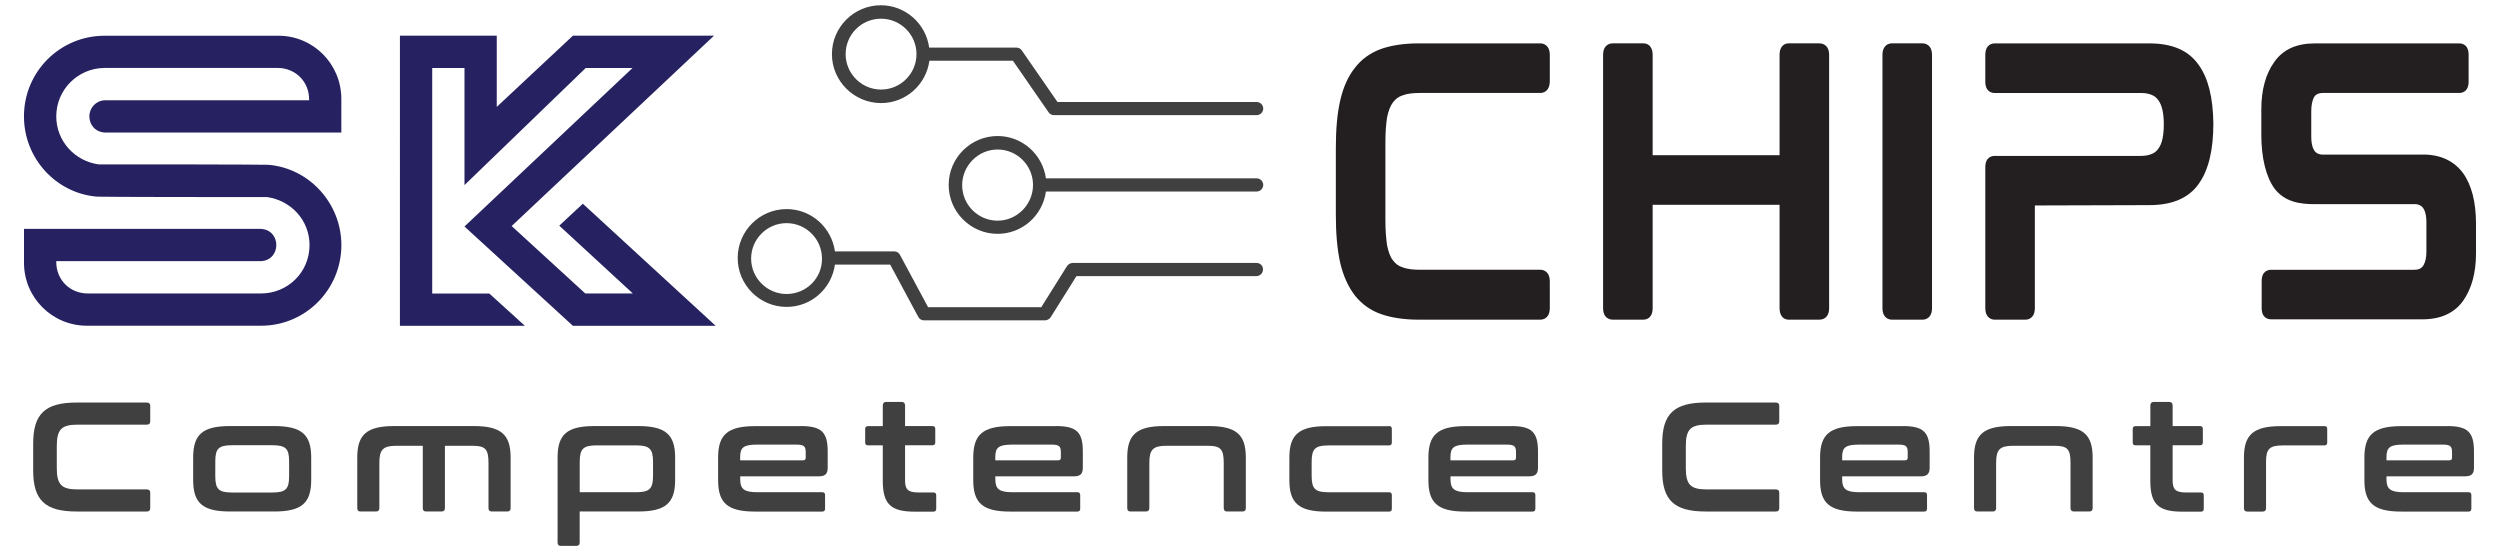 <?xml version="1.0" encoding="UTF-8"?><svg id="a" xmlns="http://www.w3.org/2000/svg" viewBox="0 0 656.31 144.7"><path d="M146.82,59.24l6.19-5.76,34.87,32.05h-37.48l-28.46-26.07,44.11-41.61h-12.28l-31.83,30.74v-30.74h-8.47v59.21h14.99l9.34,8.47h-32.81V9.37h25.42v18.69l19.99-18.69h37.04l-53.12,49.97,19.34,17.71h12.49l-19.34-17.82ZM70.06,51.74c-43.13,0-43.78-.11-44.32-.11h-.22c-10.86-.87-19.23-10.1-19.23-21.07,0-11.73,9.45-21.18,21.18-21.18h45.63c9.13,0,16.51,7.39,16.51,16.62v8.8H27.59c-2.5-.11-4.13-1.96-4.13-4.24s1.74-4.13,4.02-4.24h53.67v-.22c0-4.67-3.58-8.26-8.26-8.26H27.48c-6.95,0-12.71,5.65-12.71,12.71,0,6.52,4.89,11.73,11.08,12.6,43.34,0,43.78.11,44.54.11,10.86.87,19.23,10.21,19.23,21.07,0,11.73-9.45,21.18-21.07,21.18H22.81c-9.13,0-16.51-7.39-16.51-16.51v-8.91h62.25c5.32.33,5.32,8.15,0,8.47H14.77v.22c0,4.67,3.58,8.26,8.26,8.26h45.52c6.84,0,12.71-5.43,12.71-12.71,0-6.52-4.89-11.73-11.19-12.6h0Z" fill="#262261"/><path d="M231.3,4.91c5.12,0,9.3,4.18,9.3,9.3s-4.18,9.3-9.3,9.3-9.3-4.18-9.3-9.3,4.11-9.3,9.3-9.3ZM231.3,27.06c6.49,0,11.83-4.83,12.69-11.11h21.93l9.38,13.56c.36.5.87.72,1.44.72h53.16c.94,0,1.73-.79,1.73-1.73s-.79-1.73-1.73-1.73h-52.29l-9.38-13.56c-.36-.5-.87-.72-1.44-.72h-22.86c-.87-6.27-6.2-11.11-12.69-11.11-7.07,0-12.84,5.77-12.84,12.84s5.84,12.84,12.91,12.84Z" fill="#404041"/><path d="M261.89,57.93c-5.12,0-9.3-4.18-9.3-9.3s4.18-9.38,9.3-9.38,9.3,4.18,9.3,9.3-4.18,9.38-9.3,9.38ZM329.9,46.82h-55.32c-.87-6.27-6.2-11.11-12.69-11.11-7.07,0-12.84,5.77-12.84,12.84s5.77,12.84,12.84,12.84c6.49,0,11.83-4.83,12.69-11.11h55.32c.94,0,1.73-.79,1.73-1.73s-.79-1.73-1.73-1.73Z" fill="#404041"/><path d="M206.49,77.18c-5.12,0-9.3-4.18-9.3-9.3s4.18-9.3,9.3-9.3,9.3,4.18,9.3,9.3c.07,5.12-4.11,9.3-9.3,9.3ZM329.9,69.03h-48.25c-.58,0-1.15.29-1.51.79l-6.78,10.82h-29.72l-7.36-13.7c-.29-.58-.87-.94-1.51-.94h-15.58c-.87-6.27-6.2-11.11-12.69-11.11-7.07,0-12.84,5.77-12.84,12.84s5.77,12.84,12.84,12.84c6.49,0,11.83-4.83,12.69-11.11h14.5l7.36,13.7c.29.58.87.94,1.51.94h31.74c.58,0,1.15-.29,1.51-.79l6.78-10.82h47.24c.94,0,1.73-.79,1.73-1.73.07-.94-.72-1.73-1.66-1.73Z" fill="#404041"/><path d="M636.12,40.57c4.57,0,8.09,1.67,10.46,4.84,2.29,3.16,3.43,7.65,3.43,13.36v7.74c0,5.1-1.14,9.23-3.34,12.4-2.29,3.25-5.89,4.92-10.73,4.92h-39.65c-.79,0-2.55-.26-2.55-2.99v-7.03c0-2.73,1.76-2.99,2.55-2.99h37.54c1.49,0,2.02-.62,2.37-1.14.53-.88.79-2.11.79-3.69v-7.56c0-4.31-1.76-4.84-3.08-4.84h-26.37c-3.69,0-7.74-.53-10.46-4.13-2.2-3.08-3.43-8-3.43-14.07v-6.68c0-5.1,1.14-9.32,3.43-12.48,2.29-3.25,5.8-4.84,10.64-4.84h37.89c.7,0,2.46.26,2.46,2.99v7.03c0,2.73-1.76,2.99-2.46,2.99h-35.78c-1.49,0-2.02.62-2.37,1.14-.44.88-.7,2.11-.7,3.69v6.51c0,4.31,1.67,4.84,2.99,4.84h26.37Z" fill="#231f20"/><path d="M564.27,11.39c5.98,0,10.29,1.85,12.92,5.63,2.55,3.52,3.78,8.62,3.87,15.38,0,6.94-1.23,12.22-3.87,15.91-2.64,3.69-6.94,5.54-12.92,5.54l-30.07.09v26.9c0,2.73-1.76,3.08-2.46,3.08h-8.09c-.7,0-2.46-.35-2.46-3.08v-36.92c0-2.73,1.76-2.99,2.46-2.99h38.33c2.2,0,3.78-.62,4.66-1.93.97-1.32,1.41-3.43,1.41-6.33s-.44-5.01-1.41-6.33c-.88-1.32-2.46-1.93-4.66-1.93h-38.33c-.7,0-2.46-.26-2.46-2.99v-6.94c0-2.81,1.76-3.08,2.46-3.08h40.61Z" fill="#231f20"/><path d="M504.74,11.39c.7,0,2.46.35,2.46,3.08v66.37c0,2.73-1.76,3.08-2.46,3.08h-8.09c-.7,0-2.46-.35-2.46-3.08V14.46c0-2.73,1.76-3.08,2.46-3.08h8.09Z" fill="#231f20"/><path d="M477.64,11.39c.79,0,2.55.35,2.55,3.08v66.37c0,2.73-1.76,3.08-2.55,3.08h-8.09c-.7,0-2.37-.35-2.37-3.08v-27.08h-33.32v27.08c0,2.73-1.67,3.08-2.46,3.08h-8c-.79,0-2.55-.35-2.55-3.08V14.46c0-2.73,1.76-3.08,2.55-3.08h8c.79,0,2.46.35,2.46,3.08v26.29h33.32V14.46c0-2.73,1.67-3.08,2.37-3.08h8.09Z" fill="#231f20"/><path d="M404.4,11.39c.7,0,2.46.35,2.46,3.08v6.77c0,2.81-1.76,3.16-2.46,3.16h-31.56c-1.85,0-3.43.18-4.57.62-1.14.35-1.93.97-2.64,1.93-.7.97-1.14,2.2-1.49,3.87-.26,1.67-.44,3.87-.44,6.51v20.48c0,2.64.18,4.84.44,6.59.35,1.67.79,2.99,1.49,3.87.7.97,1.49,1.58,2.64,1.93,1.14.44,2.73.62,4.57.62h31.56c.7,0,2.46.35,2.46,3.08v6.94c0,2.73-1.76,3.08-2.46,3.08h-32c-3.87,0-7.21-.53-9.93-1.49-2.73-.97-5.01-2.64-6.77-4.84-1.76-2.29-3.08-5.19-3.87-8.62-.79-3.52-1.14-7.74-1.14-12.66v-17.41c0-4.84.35-9.05,1.14-12.48.79-3.52,2.11-6.42,3.87-8.62,1.67-2.2,3.96-3.87,6.77-4.92,2.73-.97,6.07-1.49,9.93-1.49h32Z" fill="#231f20"/><path d="M38.54,105.68c.61,0,.9.29.9.9v4c0,.61-.29.9-.9.9h-18.19c-4.21,0-5.44,1.27-5.44,5.6v5.8c0,4.33,1.23,5.6,5.44,5.6h18.19c.61,0,.9.29.9.9v4c0,.61-.29.9-.9.9h-18.39c-8.3,0-11.44-2.94-11.44-10.79v-7.03c0-7.85,3.15-10.79,11.44-10.79h18.39Z" fill="#404041"/><path d="M71.97,111.85c7.15,0,9.73,2.17,9.73,8.25v5.93c0,6.09-2.57,8.25-9.73,8.25h-11.57c-7.15,0-9.69-2.17-9.69-8.25v-5.93c0-6.09,2.53-8.25,9.69-8.25h11.57ZM56.52,125.01c0,3.43.9,4.29,4.46,4.29h10.42c3.6,0,4.5-.86,4.5-4.29v-3.88c0-3.39-.9-4.25-4.5-4.25h-10.42c-3.56,0-4.46.86-4.46,4.25v3.88Z" fill="#404041"/><path d="M124.36,111.85c7.19,0,9.69,2.25,9.69,8.25v13.28c0,.61-.29.9-.9.9h-4.01c-.61,0-.9-.29-.9-.9v-11.85c0-3.64-.82-4.5-4.21-4.5h-7.23v16.35c0,.61-.29.9-.9.9h-4.01c-.61,0-.9-.29-.9-.9v-16.35h-6.95c-3.51,0-4.45,1.02-4.45,4.5v11.85c0,.61-.29.9-.9.9h-4c-.61,0-.9-.29-.9-.9v-13.28c0-6.01,2.49-8.25,9.69-8.25h20.88Z" fill="#404041"/><path d="M167.51,111.85c7.15,0,9.73,2.17,9.73,8.25v5.93c0,6.09-2.57,8.25-9.73,8.25h-15.33v8.13c0,.61-.29.9-.9.9h-4c-.61,0-.9-.29-.9-.9v-22.31c0-6.09,2.53-8.25,9.69-8.25h11.44ZM166.94,129.22c3.56,0,4.5-.86,4.5-4.33v-3.64c0-3.43-.94-4.33-4.5-4.33h-10.3c-3.51,0-4.45.9-4.45,4.33v7.97h14.75Z" fill="#404041"/><path d="M210.22,111.85c5.48,0,7.07,1.63,7.07,6.7v4.21c0,1.67-.69,2.29-2.33,2.29h-20.64v.74c0,2.57.98,3.43,4.5,3.43h17.04c.49,0,.74.24.74.74v3.6c0,.49-.25.74-.74.74h-17.61c-7.23,0-9.73-2.21-9.73-8.25v-5.93c0-6.01,2.49-8.25,9.73-8.25h11.97ZM210.83,120.84c.49,0,.69-.24.69-.69v-1.43c0-1.59-.49-2-2.49-2h-10.22c-3.64,0-4.5.74-4.5,3.31v.82h16.51Z" fill="#404041"/><path d="M231.75,111.85v-5.4c0-.61.33-.94.9-.94h4.05c.57,0,.9.33.9.94v5.4h7.19c.49,0,.74.25.74.74v3.56c0,.49-.25.74-.74.74h-7.19v9.28c0,2.29.78,3.11,3.43,3.11h4.01c.49,0,.74.25.74.74v3.56c0,.49-.24.74-.74.74h-4.99c-6.33,0-8.3-2.13-8.3-8.13v-9.28h-3.88c-.49,0-.74-.25-.74-.74v-3.56c0-.49.25-.74.74-.74h3.88Z" fill="#404041"/><path d="M277.2,111.85c5.48,0,7.07,1.63,7.07,6.7v4.21c0,1.67-.69,2.29-2.33,2.29h-20.64v.74c0,2.57.98,3.43,4.5,3.43h17.04c.49,0,.74.24.74.74v3.6c0,.49-.25.74-.74.74h-17.61c-7.23,0-9.73-2.21-9.73-8.25v-5.93c0-6.01,2.49-8.25,9.73-8.25h11.97ZM277.81,120.84c.49,0,.69-.24.69-.69v-1.43c0-1.59-.49-2-2.49-2h-10.22c-3.64,0-4.5.74-4.5,3.31v.82h16.51Z" fill="#404041"/><path d="M317.33,111.85c7.23,0,9.73,2.25,9.73,8.25v13.28c0,.61-.29.9-.9.9h-4c-.57,0-.9-.29-.9-.9v-11.85c0-3.64-.82-4.5-4.21-4.5h-10.87c-3.51,0-4.45,1.02-4.45,4.5v11.85c0,.61-.29.9-.9.9h-4c-.61,0-.9-.29-.9-.9v-13.28c0-6.01,2.49-8.25,9.69-8.25h11.73Z" fill="#404041"/><path d="M364.65,111.85c.49,0,.74.25.74.74v3.6c0,.49-.25.74-.74.74h-15.86c-3.56,0-4.45.9-4.45,4.33v3.64c0,3.43.9,4.33,4.45,4.33h15.86c.49,0,.74.24.74.74v3.6c0,.49-.25.74-.74.74h-16.43c-7.23,0-9.73-2.21-9.73-8.25v-5.93c0-6.01,2.49-8.25,9.73-8.25h16.43Z" fill="#404041"/><path d="M396.69,111.85c5.48,0,7.07,1.63,7.07,6.7v4.21c0,1.67-.7,2.29-2.33,2.29h-20.64v.74c0,2.57.98,3.43,4.5,3.43h17.04c.49,0,.74.24.74.74v3.6c0,.49-.25.74-.74.74h-17.61c-7.23,0-9.73-2.21-9.73-8.25v-5.93c0-6.01,2.49-8.25,9.73-8.25h11.97ZM397.3,120.84c.49,0,.69-.24.69-.69v-1.43c0-1.59-.49-2-2.49-2h-10.22c-3.64,0-4.5.74-4.5,3.31v.82h16.51Z" fill="#404041"/><path d="M466.2,105.68c.61,0,.9.29.9.9v4c0,.61-.29.9-.9.9h-18.19c-4.21,0-5.44,1.27-5.44,5.6v5.8c0,4.33,1.23,5.6,5.44,5.6h18.19c.61,0,.9.29.9.9v4c0,.61-.29.9-.9.9h-18.39c-8.3,0-11.44-2.94-11.44-10.79v-7.03c0-7.85,3.15-10.79,11.44-10.79h18.39Z" fill="#404041"/><path d="M499.51,111.85c5.48,0,7.07,1.63,7.07,6.7v4.21c0,1.67-.7,2.29-2.33,2.29h-20.64v.74c0,2.57.98,3.43,4.5,3.43h17.04c.49,0,.74.24.74.74v3.6c0,.49-.25.74-.74.74h-17.61c-7.23,0-9.73-2.21-9.73-8.25v-5.93c0-6.01,2.49-8.25,9.73-8.25h11.98ZM500.12,120.84c.49,0,.7-.24.7-.69v-1.43c0-1.59-.49-2-2.49-2h-10.22c-3.64,0-4.5.74-4.5,3.31v.82h16.51Z" fill="#404041"/><path d="M539.64,111.85c7.23,0,9.73,2.25,9.73,8.25v13.28c0,.61-.29.9-.9.9h-4.01c-.57,0-.9-.29-.9-.9v-11.85c0-3.64-.82-4.5-4.21-4.5h-10.87c-3.52,0-4.45,1.02-4.45,4.5v11.85c0,.61-.29.9-.9.9h-4c-.61,0-.9-.29-.9-.9v-13.28c0-6.01,2.49-8.25,9.69-8.25h11.73Z" fill="#404041"/><path d="M564.52,111.85v-5.4c0-.61.33-.94.9-.94h4.05c.57,0,.9.33.9.94v5.4h7.19c.49,0,.74.25.74.74v3.56c0,.49-.25.74-.74.74h-7.19v9.28c0,2.29.78,3.11,3.43,3.11h4c.49,0,.74.25.74.74v3.56c0,.49-.25.74-.74.74h-4.99c-6.33,0-8.3-2.13-8.3-8.13v-9.28h-3.88c-.49,0-.74-.25-.74-.74v-3.56c0-.49.24-.74.74-.74h3.88Z" fill="#404041"/><path d="M610.21,111.85c.49,0,.74.25.74.74v3.6c0,.49-.24.74-.74.74h-10.87c-3.55,0-4.45.9-4.45,4.33v12.14c0,.61-.29.9-.9.9h-4c-.61,0-.9-.29-.9-.9v-13.28c0-6.01,2.49-8.25,9.69-8.25h11.44Z" fill="#404041"/><path d="M642.41,111.85c5.48,0,7.07,1.63,7.07,6.7v4.21c0,1.67-.7,2.29-2.33,2.29h-20.64v.74c0,2.57.98,3.43,4.5,3.43h17.04c.49,0,.74.24.74.74v3.6c0,.49-.25.74-.74.74h-17.61c-7.23,0-9.73-2.21-9.73-8.25v-5.93c0-6.01,2.49-8.25,9.73-8.25h11.97ZM643.03,120.84c.49,0,.69-.24.69-.69v-1.43c0-1.59-.49-2-2.49-2h-10.22c-3.64,0-4.5.74-4.5,3.31v.82h16.51Z" fill="#404041"/></svg>